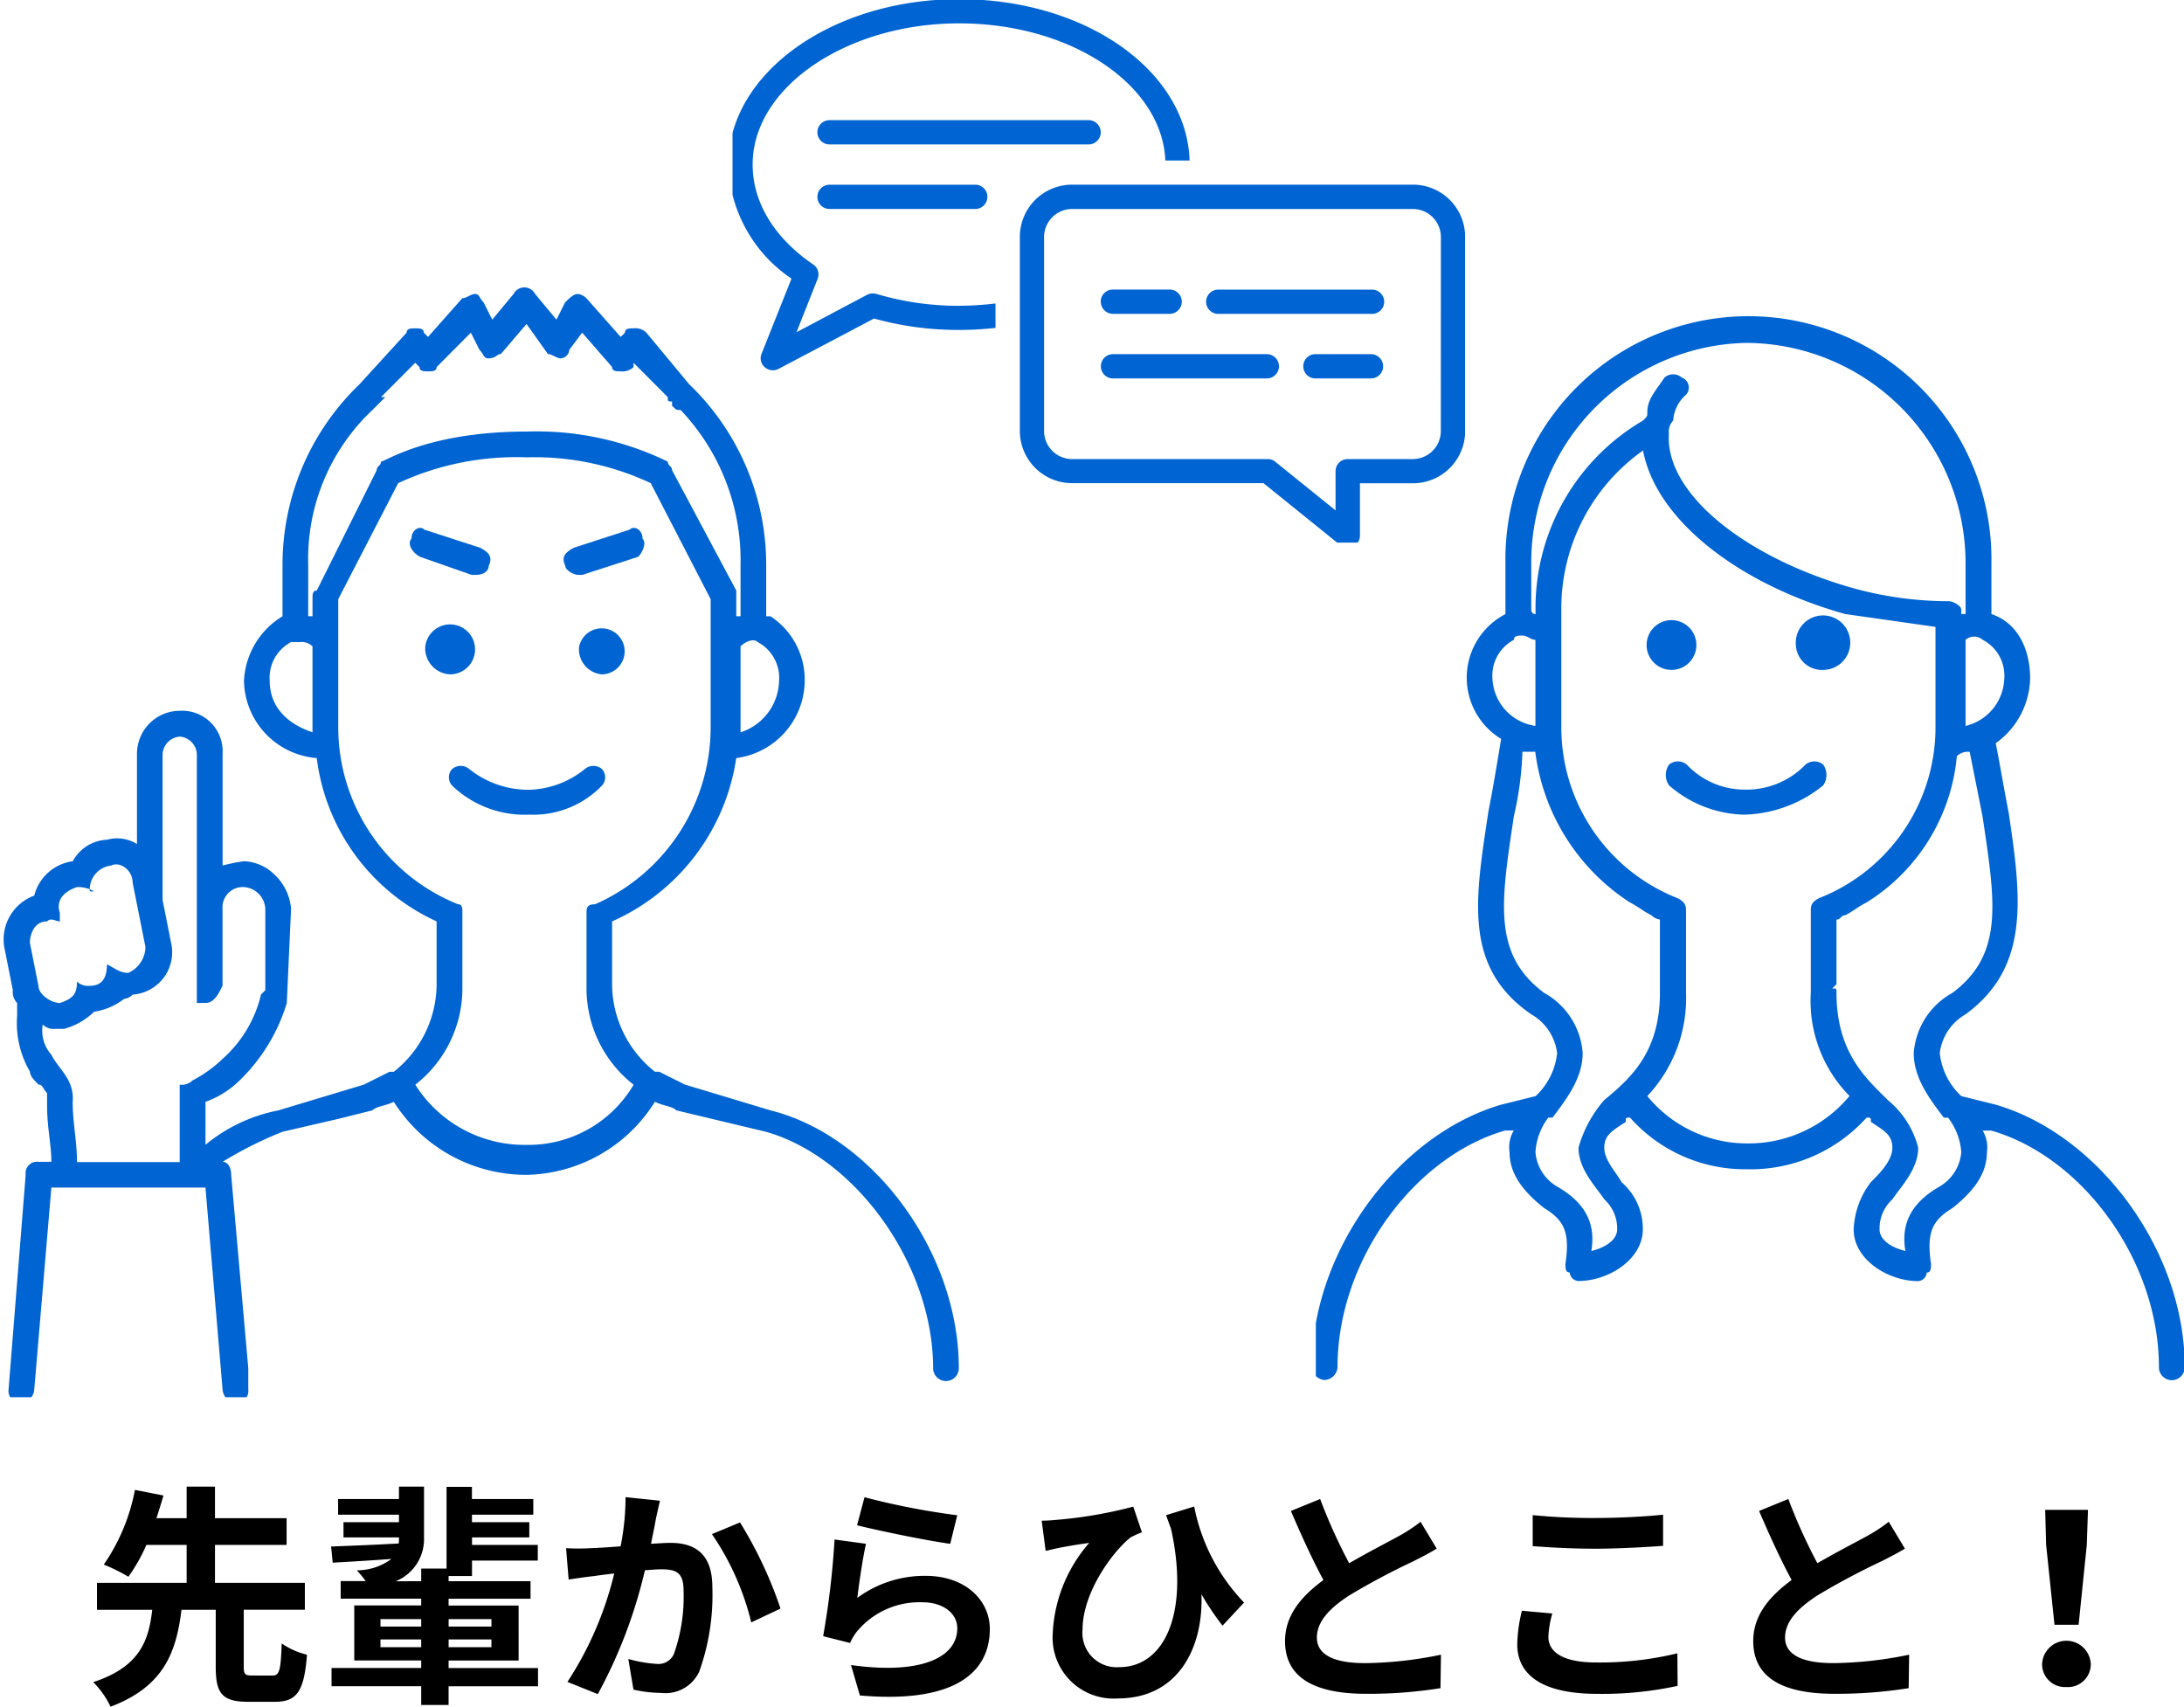 <svg xmlns="http://www.w3.org/2000/svg" xmlns:xlink="http://www.w3.org/1999/xlink" width="153.069" height="119.615" viewBox="0 0 153.069 119.615">
  <defs>
    <clipPath id="clip-path">
      <rect id="長方形_148670" data-name="長方形 148670" width="67.503" height="77.961" transform="translate(0 0)" fill="#0064d2"/>
    </clipPath>
    <clipPath id="clip-path-2">
      <rect id="長方形_148671" data-name="長方形 148671" width="60.847" height="75.109" transform="translate(0 0)" fill="#0064d2"/>
    </clipPath>
    <clipPath id="clip-path-3">
      <rect id="長方形_148672" data-name="長方形 148672" width="51.34" height="38.03" transform="translate(0 0)" fill="#0064d2"/>
    </clipPath>
  </defs>
  <g id="senpai_pc" transform="translate(-2752.885 -3321.076)">
    <g id="グループ_75365" data-name="グループ 75365" transform="translate(2752.885 3321.076)">
      <g id="画像2" transform="translate(0 19.965)" clip-path="url(#clip-path)">
        <path id="パス_1508" data-name="パス 1508" d="M1794,744.9a1.75,1.75,0,1,1,1.744,1.9A1.828,1.828,0,0,1,1794,744.9Z" transform="translate(-1764.198 -719.502)" fill="#0064d2" fill-rule="evenodd"/>
        <path id="パス_1509" data-name="パス 1509" d="M1828,744.9a1.612,1.612,0,1,1,1.585,1.9A1.766,1.766,0,0,1,1828,744.9Z" transform="translate(-1787.418 -719.502)" fill="#0064d2" fill-rule="evenodd"/>
        <path id="パス_1510" data-name="パス 1510" d="M1799.463,775.447a.861.861,0,0,0,0,1.162,7.35,7.35,0,0,0,5.4,2.034h0a6.68,6.68,0,0,0,5.1-2.034.861.861,0,0,0,0-1.162.932.932,0,0,0-1.2,0,6.433,6.433,0,0,1-3.9,1.453h0a6.626,6.626,0,0,1-4.2-1.453A.932.932,0,0,0,1799.463,775.447Z" transform="translate(-1767.775 -741.513)" fill="#0064d2" fill-rule="evenodd"/>
        <path id="パス_1511" data-name="パス 1511" d="M1791.3,724.634l3.614,1.268h.3c.6,0,.9-.317.9-.634.3-.634,0-.951-.6-1.268l-3.915-1.268c-.3-.317-.9,0-.9.634C1790.394,723.683,1790.7,724.317,1791.3,724.634Z" transform="translate(-1761.86 -705.575)" fill="#0064d2" fill-rule="evenodd"/>
        <path id="パス_1512" data-name="パス 1512" d="M1825.6,725.9h.3l3.916-1.268c.3-.317.6-.951.3-1.268,0-.634-.6-.951-.9-.634L1825.3,724c-.6.317-.9.634-.6,1.268C1824.7,725.585,1825.3,725.9,1825.6,725.9Z" transform="translate(-1785.081 -705.575)" fill="#0064d2" fill-rule="evenodd"/>
        <path id="パス_1513" data-name="パス 1513" d="M1701.424,718.72a1.106,1.106,0,0,0,.3.9v.9a6.76,6.76,0,0,0,.9,3.915c0,.3.3.6.6.9.3,0,.3.3.6.6v.9c0,1.506.3,2.711.3,3.916h-.9a.8.8,0,0,0-.9.9l-1.2,15.06a.8.8,0,0,0,.9.9.959.959,0,0,0,.9-.9h0l1.2-14.156h10.8l1.2,14.156h0a.961.961,0,0,0,.9.9h0a.8.8,0,0,0,.9-.9v-1.506l-1.2-13.554c0-.6-.3-.9-.6-.9a27.535,27.535,0,0,1,4.2-2.108l3.9-.9,2.4-.6c.3-.3.9-.3,1.5-.6a10.973,10.973,0,0,0,9.3,5.12,10.845,10.845,0,0,0,9-5.12c.6.3,1.2.3,1.5.6l6.3,1.506c6.3,1.807,11.7,9.337,11.7,16.566h0a.9.9,0,1,0,1.8,0c0-8.132-6-16.265-13.2-18.072l-6-1.807-1.8-.9h-.3a7.87,7.87,0,0,1-3-6.024V713.9a14.91,14.91,0,0,0,8.7-11.446,5.51,5.51,0,0,0,4.8-5.421,5.317,5.317,0,0,0-2.4-4.518h-.3V688.9a17.534,17.534,0,0,0-5.4-12.65l-3-3.614a1.1,1.1,0,0,0-.9-.3c-.3,0-.6,0-.6.3l-.3.3-2.4-2.711a1.05,1.05,0,0,0-.6-.3c-.3,0-.6.3-.9.6l-.6,1.2-1.5-1.807a.848.848,0,0,0-1.5,0l-1.5,1.807-.6-1.2c-.3-.3-.3-.6-.6-.6s-.6.3-.9.3l-2.4,2.711-.3-.3c0-.3-.3-.3-.6-.3s-.6,0-.6.3l-3.3,3.614a17.536,17.536,0,0,0-5.4,12.65v3.614h0a5.6,5.6,0,0,0-2.7,4.518,5.529,5.529,0,0,0,5.1,5.421,14.558,14.558,0,0,0,8.4,11.446v4.518a7.872,7.872,0,0,1-3,6.024h-.3l-1.8.9-6,1.807a11.393,11.393,0,0,0-5.1,2.41v-3.012h0a6.52,6.52,0,0,0,2.4-1.506,12.61,12.61,0,0,0,3.3-5.422l.3-6.626a3.728,3.728,0,0,0-1.2-2.409,3.231,3.231,0,0,0-2.1-.9h0a12.962,12.962,0,0,0-1.5.3v-7.831a2.839,2.839,0,0,0-3-3.012,3.012,3.012,0,0,0-3,3.012v6.325a2.632,2.632,0,0,0-2.1-.3,2.859,2.859,0,0,0-2.4,1.506h0a3.234,3.234,0,0,0-2.7,2.41,3.271,3.271,0,0,0-2.1,3.614Zm36.007,10.843a9.045,9.045,0,0,1-7.8-4.217,8.575,8.575,0,0,0,3.3-6.927V713.3c0-.3,0-.6-.3-.6a13.368,13.368,0,0,1-8.4-12.349v-9.036l4.2-8.132a19.686,19.686,0,0,1,9-1.807,19.147,19.147,0,0,1,8.7,1.807l4.2,8.132v9.036a13.56,13.56,0,0,1-8.1,12.349c-.6,0-.6.3-.6.6v5.12a8.584,8.584,0,0,0,3.3,6.927A8.545,8.545,0,0,1,1737.432,729.563Zm-18.005-32.529a2.827,2.827,0,0,1,1.5-2.711h.6a1.1,1.1,0,0,1,.9.3v6.024C1720.628,700.046,1719.426,698.841,1719.426,697.034Zm10.5-21.987c0,.3.3.3.6.3s.6,0,.6-.3l2.4-2.41.6,1.2c.3.3.3.6.6.6.6,0,.6-.3.9-.3l1.8-2.108,1.5,2.108c.3,0,.6.3.9.3a.648.648,0,0,0,.6-.6l.9-1.2,2.1,2.41c0,.3.3.3.6.3a1.1,1.1,0,0,0,.9-.3v-.3l2.4,2.41h0c0,.3,0,.3.3.3v.3c.3.3.3.3.6.3a15.28,15.28,0,0,1,4.2,10.843v3.012h0v.6h-.3V691.01h0v-.3l-4.5-8.433c0-.3-.3-.3-.3-.6a20.968,20.968,0,0,0-9.9-2.108c-6.9,0-9.9,2.108-10.2,2.108,0,.3-.3.3-.3.6l-4.2,8.433c-.3,0-.3.3-.3.6h0v1.2h-.3V688.9a14.339,14.339,0,0,1,4.5-10.843l.3-.3.3-.3.3-.3h-.3l2.4-2.41Zm22.5,25.6v-6.024c.3-.3.9-.6,1.2-.3a2.824,2.824,0,0,1,1.5,2.711A3.89,3.89,0,0,1,1752.434,700.648Zm-39.307.3a1.3,1.3,0,0,1,1.2,1.2v17.469h.6c.6,0,.9-.6,1.2-1.2V713a1.422,1.422,0,0,1,1.5-1.506,1.61,1.61,0,0,1,1.5,1.506v5.723l-.3.3a8.717,8.717,0,0,1-2.7,4.518,9.107,9.107,0,0,1-2.1,1.506,1.1,1.1,0,0,1-.9.3v5.422h-7.2c0-1.506-.3-2.711-.3-4.217a2.714,2.714,0,0,0-.3-1.506c-.3-.6-.9-1.2-1.2-1.807a2.541,2.541,0,0,1-.6-2.108,1.1,1.1,0,0,0,.9.3h.6a4.818,4.818,0,0,0,2.1-1.2h0a4.488,4.488,0,0,0,2.1-.9.929.929,0,0,0,.6-.3,2.973,2.973,0,0,0,2.7-3.614l-.6-3.012V702.154A1.3,1.3,0,0,1,1713.127,700.95Zm-4.8,9.036c.6-.3,1.5.3,1.5,1.2l.9,4.518a2.031,2.031,0,0,1-1.2,1.807c-.6,0-.9-.3-1.5-.6,0,.9-.3,1.506-1.2,1.506a1.094,1.094,0,0,1-.9-.3c0,.9-.3,1.2-1.2,1.506-.6,0-1.5-.6-1.5-1.2l-.6-3.012c0-.6.3-1.506,1.2-1.506.3-.3.6,0,.9,0v-.6c-.3-.9.3-1.506,1.2-1.807a2.258,2.258,0,0,1,1.2.3h-.3A1.686,1.686,0,0,1,1708.327,709.986Z" transform="translate(-1700.524 -669.287)" fill="#0064d2" fill-rule="evenodd"/>
      </g>
      <g id="画像1" transform="translate(92.222 21.867)" clip-path="url(#clip-path-2)">
        <path id="パス_1514" data-name="パス 1514" d="M47.927,733.2l-2.411-.6a4.8,4.8,0,0,1-1.507-3.016,3.647,3.647,0,0,1,1.808-2.714c4.521-3.318,3.919-8.145,3.014-14.177-.3-1.508-.6-3.318-.9-4.826a5.729,5.729,0,0,0,2.411-4.525c0-2.112-.9-3.921-2.713-4.524h0v-3.62a17.032,17.032,0,1,0-34.061,0v3.62h0a5.02,5.02,0,0,0-.3,8.748c-.3,1.81-.6,3.62-.9,5.128-.9,6.033-1.809,10.859,3.014,14.177a3.647,3.647,0,0,1,1.809,2.714,4.8,4.8,0,0,1-1.507,3.016l-2.411.6C6.029,735.312,0,743.456,0,751.6a.963.963,0,0,0,.9.9.963.963,0,0,0,.9-.9c0-7.541,5.426-14.781,11.756-16.59h.6a2.262,2.262,0,0,0-.3,1.508c0,1.508.9,2.715,2.411,3.921,1.507.905,1.809,1.81,1.507,3.922,0,.3,0,.6.3.6a.648.648,0,0,0,.6.6c2.11,0,4.521-1.508,4.521-3.62A4.3,4.3,0,0,0,21.7,738.63c-.3-.6-1.206-1.508-1.206-2.413s.6-1.206,1.507-1.81c0-.3,0-.3.3-.3a10.762,10.762,0,0,0,8.139,3.62,10.942,10.942,0,0,0,8.44-3.62c.3,0,.3,0,.3.3.9.6,1.507.9,1.507,1.81s-.9,1.81-1.507,2.413a5.831,5.831,0,0,0-1.206,3.318c0,2.111,2.411,3.62,4.521,3.62a.649.649,0,0,0,.6-.6c.3,0,.3-.3.3-.6-.3-2.112,0-3.016,1.507-3.922,1.507-1.206,2.411-2.413,2.411-3.921a2.261,2.261,0,0,0-.3-1.508h.6c6.33,1.81,11.755,9.049,11.755,16.59a.9.9,0,1,0,1.809,0C61.19,743.456,55.161,735.312,47.927,733.2Zm-2.411,3.318a3.076,3.076,0,0,1-1.507,2.413c-2.11,1.207-2.713,2.715-2.411,4.525-1.206-.3-1.809-.9-1.809-1.508a2.759,2.759,0,0,1,.9-2.112c.6-.9,1.808-2.111,1.808-3.62a6.34,6.34,0,0,0-2.11-3.318c-1.507-1.508-3.617-3.318-3.617-7.541,0-.3,0-.3-.3-.3l.3-.3V720.23c.3,0,.3-.3.6-.3.6-.3.9-.6,1.507-.9a13.542,13.542,0,0,0,6.33-10.256,1.107,1.107,0,0,1,.9-.3l.9,4.525c.9,6.033,1.507,9.653-2.11,12.367a5.25,5.25,0,0,0-2.713,4.223c0,1.81,1.206,3.318,2.11,4.525h.3A4.5,4.5,0,0,1,45.515,736.519Zm-26.827-.3c0,1.508,1.206,2.715,1.809,3.62a2.759,2.759,0,0,1,.9,2.112c0,.6-.6,1.207-1.809,1.508.3-1.81-.3-3.318-2.411-4.525a3.076,3.076,0,0,1-1.507-2.413,4.5,4.5,0,0,1,.9-2.413h.3c.9-1.207,2.11-2.715,2.11-4.525a5.25,5.25,0,0,0-2.713-4.223c-3.617-2.715-3.014-6.334-2.11-12.367a23.3,23.3,0,0,0,.6-4.525h.9a14.785,14.785,0,0,0,6.631,10.558c.6.3.9.6,1.507.9a1.052,1.052,0,0,0,.6.3v5.128c0,4.223-2.11,6.033-3.919,7.541A8.654,8.654,0,0,0,18.689,736.217ZM30.444,679.81a15.443,15.443,0,0,1,15.373,15.384v3.62h-.3v-.6h0v.3c0-.3-.6-.6-.9-.6h0a25.087,25.087,0,0,1-6.631-.9c-7.536-2.111-13.263-6.636-12.961-10.859a1.109,1.109,0,0,1,.3-.9,2.608,2.608,0,0,1,.9-1.81.746.746,0,0,0-.3-1.206.916.916,0,0,0-1.206,0c-.6.9-1.206,1.508-1.206,2.413,0,.3,0,.3-.3.6a15.213,15.213,0,0,0-7.536,12.971v.6a.3.3,0,0,1-.3-.3h0v-3.318A15.384,15.384,0,0,1,30.444,679.81Zm15.373,26.846v-6.033a.917.917,0,0,1,1.206,0,2.828,2.828,0,0,1,1.507,2.715A3.534,3.534,0,0,1,45.817,706.656ZM14.77,700.322c.3,0,.6.3.9.3v6.033a3.512,3.512,0,0,1-3.014-3.318,2.828,2.828,0,0,1,1.507-2.715C14.167,700.322,14.469,700.322,14.77,700.322Zm15.674,35.594a9.01,9.01,0,0,1-6.933-3.318,10,10,0,0,0,2.713-7.24h0v-.6h0v-5.128c0-.3,0-.6-.6-.905a12.85,12.85,0,0,1-8.139-12.066V698.21a13.554,13.554,0,0,1,5.727-10.859c.9,4.826,6.631,9.351,14.167,11.463l6.33.9h0v6.938a12.85,12.85,0,0,1-8.139,12.066c-.6.3-.6.6-.6.905v5.128h0v.6h0a9.494,9.494,0,0,0,2.713,7.24A9.169,9.169,0,0,1,30.444,735.915Z" transform="translate(-0.279 -677.645)" fill="#0064d2" fill-rule="evenodd"/>
        <path id="パス_1515" data-name="パス 1515" d="M74,746.744a1.744,1.744,0,1,1,1.744,1.744A1.744,1.744,0,0,1,74,746.744Z" transform="translate(-50.817 -723.403)" fill="#0064d2" fill-rule="evenodd"/>
        <path id="パス_1516" data-name="パス 1516" d="M107,746.744a1.909,1.909,0,1,1,1.9,1.744A1.828,1.828,0,0,1,107,746.744Z" transform="translate(-73.355 -723.403)" fill="#0064d2" fill-rule="evenodd"/>
        <path id="パス_1517" data-name="パス 1517" d="M78.475,776.45a1.272,1.272,0,0,0,0,1.463,8.278,8.278,0,0,0,5.244,2.049h0a9.142,9.142,0,0,0,5.553-2.049,1.272,1.272,0,0,0,0-1.463.977.977,0,0,0-1.234,0,5.747,5.747,0,0,1-4.319,1.756h0a5.561,5.561,0,0,1-4.01-1.756A.977.977,0,0,0,78.475,776.45Z" transform="translate(-53.715 -744.732)" fill="#0064d2" fill-rule="evenodd"/>
      </g>
      <g id="画像3" transform="translate(51.34 0)" clip-path="url(#clip-path-3)">
        <path id="パス_1518" data-name="パス 1518" d="M2086.727,929.329v1.712a22.321,22.321,0,0,1-2.553.143,21.907,21.907,0,0,1-5.96-.8l-6.7,3.534a.85.85,0,0,1-.394.094.861.861,0,0,1-.568-.219.82.82,0,0,1-.219-.944l2.095-5.261a10.014,10.014,0,0,1-4.428-7.995c0-6.393,7.252-11.592,16.174-11.592s15.953,5.042,16.156,11.309h-1.7c-.221-5.325-6.622-9.613-14.455-9.613s-14.471,4.445-14.471,9.9c0,2.639,1.511,5.136,4.254,7.005a.834.834,0,0,1,.3,1.005l-1.48,3.739,4.949-2.625a.921.921,0,0,1,.646-.063,20.136,20.136,0,0,0,5.8.834A22.305,22.305,0,0,0,2086.727,929.329Zm6.526-12.847h-18.16a.848.848,0,1,0,0,1.7h18.16a.848.848,0,1,0,0-1.7Zm-7.945,4.524h-10.214a.848.848,0,1,0,0,1.7h10.214a.848.848,0,1,0,0-1.7Zm8.8,8.2a.847.847,0,0,0,.852.849h3.972a.848.848,0,1,0,0-1.7h-3.972A.847.847,0,0,0,2094.1,929.2Zm19.011-.847h-10.782a.848.848,0,1,0,0,1.7h10.782a.848.848,0,1,0,0-1.7Zm-7.377,4.523h-10.781a.848.848,0,1,0,0,1.7h10.781a.848.848,0,1,0,0-1.7Zm7.3,1.7a.848.848,0,1,0,0-1.7h-3.895a.848.848,0,1,0,0,1.7Zm6.6-9.911v13.6a3.659,3.659,0,0,1-3.673,3.66h-3.7V945.6a.85.85,0,0,1-.49.769.932.932,0,0,1-.362.078.866.866,0,0,1-.537-.188l-5.374-4.337h-13.4a3.66,3.66,0,0,1-3.673-3.66v-13.6a3.661,3.661,0,0,1,3.673-3.66h23.866A3.66,3.66,0,0,1,2119.641,924.665Zm-1.7,0a1.966,1.966,0,0,0-1.969-1.963H2092.1a1.967,1.967,0,0,0-1.97,1.963v13.6a1.969,1.969,0,0,0,1.97,1.965h13.7a.8.8,0,0,1,.537.188l4.223,3.409v-2.75a.846.846,0,0,1,.852-.847h4.556a1.967,1.967,0,0,0,1.969-1.965Z" transform="translate(-2068.295 -908.06)" fill="#0064d2" fill-rule="evenodd"/>
      </g>
    </g>
    <path id="パス_1519" data-name="パス 1519" d="M11.878,18.994c-.509,0-.591-.082-.591-.623V14.384H15.57V12.5H9.27V9.839H14.29V7.969H9.27V5.754H7.284V7.969H5.168c.18-.558.345-1.083.492-1.591l-2-.394a13.671,13.671,0,0,1-2.182,5.234,12.916,12.916,0,0,1,1.723.853A11.884,11.884,0,0,0,4.462,9.839H7.284V12.5H1v1.887H4.873c-.246,2.166-.87,4-4.135,5.07a6.2,6.2,0,0,1,1.214,1.723c3.774-1.427,4.61-3.872,4.971-6.792h2.4v3.987c0,1.854.427,2.461,2.264,2.461H13.47c1.526,0,2.051-.705,2.248-3.3a5.416,5.416,0,0,1-1.772-.788c-.066,1.936-.164,2.248-.656,2.248Zm8.991-1.985v-.541h2.855v.541Zm0-1.969h2.855v.525H20.869Zm7.777,0v.525h-3V15.04Zm0,1.969h-3v-.541h3Zm3.265,1.46H25.644v-.525h4.906V14.089H25.644v-.476h5.742V12.382H25.644v-.361h1.641V10.939h4.61v-1.1h-4.61V9.314H31.3V8.248h-4.02V7.723h4.3v-1.1h-4.3V5.77H25.5V11.5H23.724v.886H21.936a3.175,3.175,0,0,0,1.985-3.035V5.754H22.165v.87H17.9v1.1h4.266v.525H18.277V9.314h3.888v.016a3.3,3.3,0,0,1-.016.41c-1.772.1-3.478.164-4.742.213l.115,1.132c1.165-.066,2.625-.148,4.118-.263a4.083,4.083,0,0,1-2.428.8,8.5,8.5,0,0,1,.623.755H18.08v1.231h5.644v.476H19.032v3.856h4.692v.525H17.44v1.28h6.284v1.313h1.92V19.749h6.267ZM38.047,6.492A17.988,17.988,0,0,1,37.7,9.938c-.82.066-1.591.115-2.1.131a15.085,15.085,0,0,1-1.723,0l.18,2.2c.509-.082,1.345-.2,1.8-.246.312-.049.82-.115,1.395-.18a24.151,24.151,0,0,1-3.281,7.6l2.133.853a34.507,34.507,0,0,0,3.3-8.679c.459-.033.853-.066,1.116-.066,1.034,0,1.591.18,1.591,1.477a12.017,12.017,0,0,1-.673,4.446,1.182,1.182,0,0,1-1.214.705,9.35,9.35,0,0,1-1.985-.345l.361,2.149a9.07,9.07,0,0,0,1.936.23,2.609,2.609,0,0,0,2.674-1.493,15.883,15.883,0,0,0,.919-5.923c0-2.33-1.214-3.1-2.937-3.1-.328,0-.82.033-1.362.066.115-.591.246-1.181.328-1.674.082-.41.2-.919.3-1.345ZM44.1,9.085a18.765,18.765,0,0,1,2.756,6.185l2.051-.968A29.284,29.284,0,0,0,46.07,8.264Zm10.172-.623c1.263.328,4.889,1.083,6.53,1.3l.492-2a51.439,51.439,0,0,1-6.5-1.263Zm.623,1.3-2.2-.3a59.163,59.163,0,0,1-.8,6.776l1.887.476a3.521,3.521,0,0,1,.607-.952,5.7,5.7,0,0,1,4.479-1.9c1.427,0,2.428.771,2.428,1.821,0,2.067-2.576,3.265-7.449,2.576l.623,2.133c6.76.591,9.106-1.69,9.106-4.66,0-1.969-1.657-3.724-4.512-3.724a7.967,7.967,0,0,0-4.774,1.542C54.4,12.612,54.684,10.66,54.9,9.757Zm26.5,4.118A13.415,13.415,0,0,1,77.9,7.149l-1.969.607c.115.328.23.64.345.952,1.313,5.939-.476,9.7-3.626,9.7A2.4,2.4,0,0,1,70.074,15.8c0-2.74,2.248-5.611,3.363-6.481a5.772,5.772,0,0,1,.8-.361l-.607-1.8a30.909,30.909,0,0,1-5.5.935,9.1,9.1,0,0,1-.919.049l.279,2.116c.377-.082.64-.148.952-.213.574-.115,1.477-.263,2.1-.345a10.356,10.356,0,0,0-2.559,6.382A4.272,4.272,0,0,0,72.551,20.6c4.233,0,6-3.56,5.857-7.3a19.692,19.692,0,0,0,1.477,2.2Zm12.371-5.66a11.219,11.219,0,0,1-1.493.984c-.771.427-2.182,1.148-3.511,1.92a38.089,38.089,0,0,1-2.034-4.5l-2.051.837c.738,1.723,1.526,3.445,2.281,4.84-1.559,1.148-2.691,2.477-2.691,4.282,0,2.789,2.445,3.692,5.677,3.692a31.777,31.777,0,0,0,5.217-.394l.033-2.346a27.175,27.175,0,0,1-5.316.591c-2.248,0-3.38-.623-3.38-1.788,0-1.132.9-2.067,2.264-2.953a49.759,49.759,0,0,1,4.528-2.412c.591-.3,1.116-.574,1.608-.87Zm7.859,1.706c1.329.1,2.74.18,4.446.18,1.542,0,3.56-.115,4.692-.2V7.723c-1.247.131-3.1.23-4.709.23a42.583,42.583,0,0,1-4.43-.2Zm-.755,4.528a10.451,10.451,0,0,0-.328,2.346c0,2.231,1.87,3.478,5.595,3.478a24.807,24.807,0,0,0,5.644-.558l-.016-2.281a23.04,23.04,0,0,1-5.71.64c-2.346,0-3.331-.755-3.331-1.788A6.74,6.74,0,0,1,103,14.647Zm25.71-6.235a11.221,11.221,0,0,1-1.493.984c-.771.427-2.182,1.148-3.511,1.92a38.094,38.094,0,0,1-2.034-4.5l-2.051.837c.738,1.723,1.526,3.445,2.281,4.84-1.559,1.148-2.691,2.477-2.691,4.282,0,2.789,2.445,3.692,5.677,3.692a31.778,31.778,0,0,0,5.217-.394l.033-2.346a27.175,27.175,0,0,1-5.316.591c-2.248,0-3.38-.623-3.38-1.788,0-1.132.9-2.067,2.264-2.953a49.757,49.757,0,0,1,4.528-2.412c.591-.3,1.116-.574,1.608-.87Zm11.616,7.219h1.69l.574-5.611.082-2.445h-3l.066,2.445Zm.837,4.364a1.6,1.6,0,0,0,1.706-1.608,1.708,1.708,0,0,0-3.413,0A1.6,1.6,0,0,0,139.032,19.8Z" transform="translate(2758.682 3419.514)"/>
  </g>
</svg>
